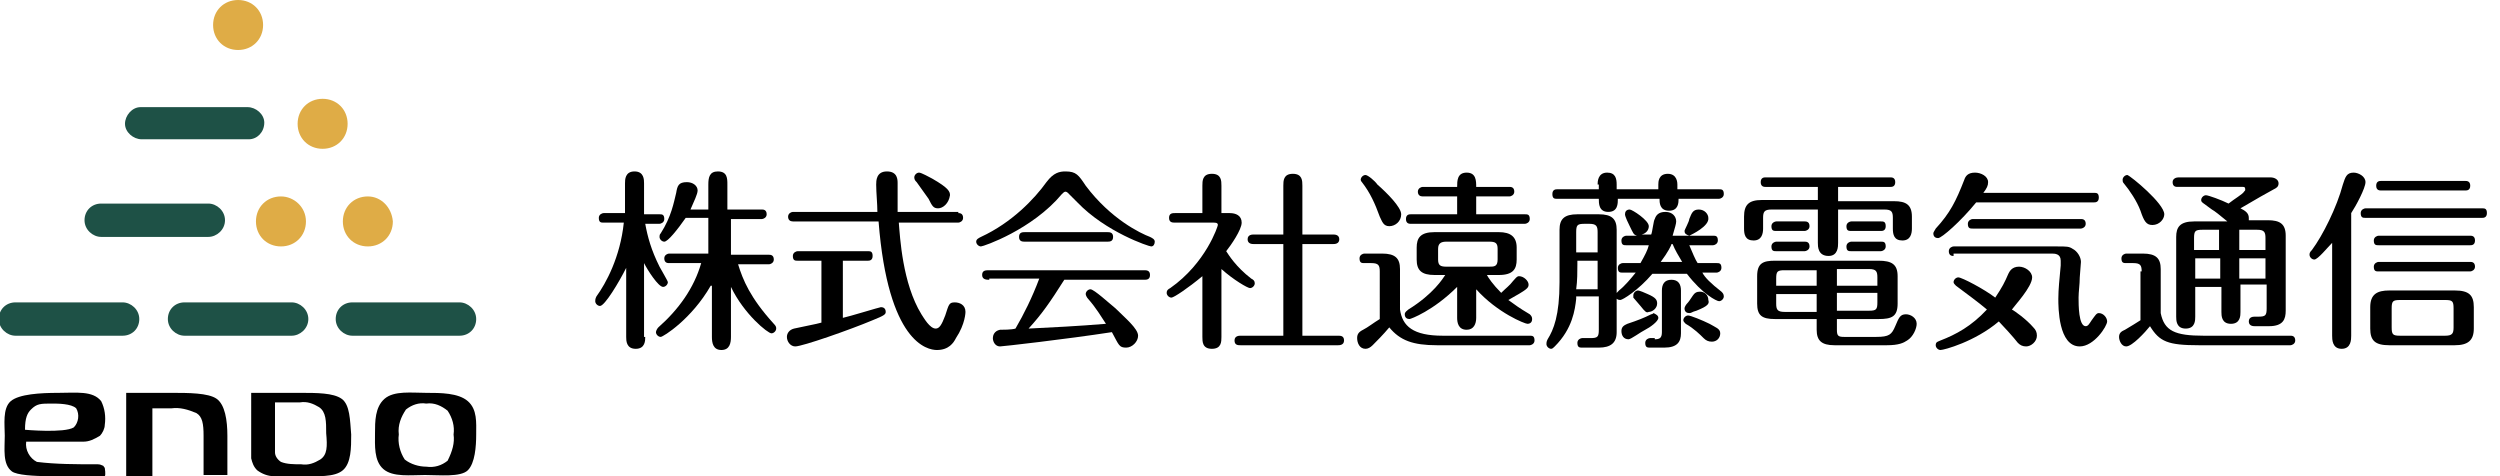 <?xml version="1.0" encoding="utf-8"?>
<!-- Generator: Adobe Illustrator 22.1.0, SVG Export Plug-In . SVG Version: 6.00 Build 0)  -->
<svg version="1.1" id="レイヤー_1" xmlns="http://www.w3.org/2000/svg" xmlns:xlink="http://www.w3.org/1999/xlink" x="0px"
	 y="0px" viewBox="0 0 210 40" style="enable-background:new 0 0 210 40;" xml:space="preserve">
<style type="text/css">
	.st0{clip-path:url(#SVGID_2_);}
	.st1{fill:#1E5146;}
	.st2{fill:#DFAC46;}
	.st3{enable-background:new    ;}
</style>
<title>logo</title>
<g>
	<defs>
		<rect id="SVGID_1_" width="40" height="40"/>
	</defs>
	<clipPath id="SVGID_2_">
		<use xlink:href="#SVGID_1_"  style="overflow:visible;"/>
	</clipPath>
	<g class="st0">
		<path class="st1" d="M17.5,19.9h-9c-0.7,0-1.4-0.6-1.4-1.4s0.6-1.4,1.4-1.4h9c0.7,0,1.4,0.6,1.4,1.4S18.2,19.9,17.5,19.9"/>
		<path class="st1" d="M20.9,11.7h-9c-0.7,0-1.4-0.6-1.4-1.3S11.1,9,11.8,9c0,0,0,0,0,0h9c0.7,0,1.4,0.6,1.4,1.3
			C22.2,11.1,21.6,11.7,20.9,11.7C20.9,11.7,20.9,11.7,20.9,11.7"/>
		<path class="st1" d="M10.3,28.2h-9c-0.7,0-1.4-0.6-1.4-1.4s0.6-1.4,1.4-1.4h9c0.7,0,1.4,0.6,1.4,1.4S11.1,28.2,10.3,28.2"/>
		<path class="st1" d="M24.5,28.2h-9c-0.7,0-1.4-0.6-1.4-1.4s0.6-1.4,1.4-1.4h9c0.7,0,1.4,0.6,1.4,1.4S25.2,28.2,24.5,28.2"/>
		<path class="st1" d="M38.6,28.2h-9c-0.7,0-1.4-0.6-1.4-1.4s0.6-1.4,1.4-1.4l0,0h9c0.7,0,1.4,0.6,1.4,1.4S39.4,28.2,38.6,28.2"/>
		<path class="st2" d="M22.1,2.1c0,1.2-0.9,2.1-2.1,2.1c-1.2,0-2.1-0.9-2.1-2.1S18.8,0,20,0c0,0,0,0,0,0C21.2,0,22.1,0.9,22.1,2.1
			C22.1,2.1,22.1,2.1,22.1,2.1"/>
		<path class="st2" d="M29.2,10.4c0,1.2-0.9,2.1-2.1,2.1c-1.2,0-2.1-0.9-2.1-2.1s0.9-2.1,2.1-2.1c0,0,0,0,0,0
			C28.3,8.3,29.2,9.2,29.2,10.4C29.2,10.4,29.2,10.4,29.2,10.4"/>
		<path class="st2" d="M25.7,18.6c0,1.2-0.9,2.1-2.1,2.1c-1.2,0-2.1-0.9-2.1-2.1c0-1.2,0.9-2.1,2.1-2.1c0,0,0,0,0,0
			C24.7,16.5,25.7,17.4,25.7,18.6C25.7,18.6,25.7,18.6,25.7,18.6"/>
		<path class="st2" d="M33,18.6c0,1.2-0.9,2.1-2.1,2.1c-1.2,0-2.1-0.9-2.1-2.1c0-1.2,0.9-2.1,2.1-2.1c0,0,0,0,0,0
			C32,16.5,32.9,17.4,33,18.6C33,18.6,33,18.6,33,18.6"/>
		<path d="M7,37.1H2.2c-0.1,0.7,0.3,1.4,0.9,1.7C4.7,39,6.4,39,8.1,39c0.2,0,0.3,0,0.5,0.1c0.1,0,0.1,0.1,0.2,0.2c0,0,0.1,0.6,0,0.7
			s-2.4,0-4.5,0c-1.5,0-2.9-0.1-3.3-0.4c-0.8-0.6-0.6-1.9-0.6-3c0-0.9-0.2-2.3,0.5-2.9s2.5-0.7,4-0.7s2.9-0.2,3.6,0.7
			c0.3,0.6,0.4,1.3,0.3,2c0,0.3-0.2,0.7-0.4,0.9C7.9,36.9,7.5,37.1,7,37.1 M4.4,33.9c-1,0-1.3,0-1.8,0.5c-0.3,0.3-0.5,0.7-0.5,1.7
			c0,0,3.3,0.3,4.1-0.2c0.4-0.4,0.5-1.1,0.2-1.6C6,33.9,4.8,33.9,4.4,33.9"/>
		<path d="M19.1,39.9h-2v-3.3c0-1-0.1-1.6-0.6-1.9c-0.7-0.3-1.4-0.5-2.1-0.4h-1.6v5.7h-2.2V33h3.8c1.4,0,3.1,0,3.8,0.5
			s0.9,1.8,0.9,3.1L19.1,39.9z"/>
		<path d="M29.5,36.5c0,1.1,0,2.4-0.7,3S26.7,40,25.3,40H23c-0.5,0-1-0.2-1.4-0.5c-0.3-0.3-0.4-0.6-0.5-1V33h4.1
			c1.4,0,2.8,0,3.5,0.5S29.4,35.3,29.5,36.5 M27.4,36.4c0-1,0-1.8-0.6-2.2c-0.5-0.3-1-0.5-1.6-0.4h-2.1L23.1,38
			c0,0.3,0.2,0.6,0.5,0.8c0.5,0.2,1.1,0.2,1.7,0.2c0.6,0.1,1.1-0.1,1.6-0.4C27.5,38.2,27.5,37.5,27.4,36.4"/>
		<path d="M40,36.5c0,1-0.1,2.4-0.7,3s-2.4,0.4-3.6,0.4s-2.7,0.2-3.5-0.5s-0.7-2-0.7-3s0-2.2,0.8-2.9s2.3-0.5,3.5-0.5s2.7,0,3.5,0.7
			S40,35.5,40,36.5 M38.1,36.5c0.1-0.7-0.1-1.4-0.5-2c-0.5-0.4-1.1-0.7-1.8-0.6c-0.6-0.1-1.2,0.1-1.7,0.5c-0.4,0.6-0.7,1.3-0.6,2.1
			c-0.1,0.7,0.1,1.5,0.5,2.1c0.5,0.4,1.2,0.6,1.8,0.6c0.7,0.1,1.3-0.1,1.8-0.5C38,37.9,38.2,37.2,38.1,36.5"/>
	</g>
</g>
<g class="st3">
	<path d="M54.2,28.3c0,0.3,0,1-0.8,1s-0.8-0.7-0.8-1v-5.8c-0.6,1.2-1.8,3.2-2.2,3.2c-0.2,0-0.4-0.2-0.4-0.4c0-0.1,0-0.2,0.1-0.4
		c0.8-1.1,2-3.3,2.3-6.2h-1.7c-0.2,0-0.4,0-0.4-0.4c0-0.3,0.3-0.4,0.4-0.4h1.8v-2.5c0-0.3,0-1,0.8-1c0.8,0,0.8,0.7,0.8,1V18h1.3
		c0.2,0,0.4,0,0.4,0.4c0,0.3-0.3,0.4-0.4,0.4h-1.2c0.2,1.1,0.5,2.2,1.2,3.6c0.1,0.2,0.7,1.2,0.7,1.3c0,0.2-0.2,0.4-0.4,0.4
		c-0.4,0-1.3-1.4-1.6-2V28.3z M59.7,24c-1.6,2.8-4,4.3-4.2,4.3c-0.2,0-0.4-0.2-0.4-0.4c0-0.1,0.1-0.3,0.2-0.4c1.7-1.5,3-3.3,3.6-5.4
		h-2.7c-0.1,0-0.4,0-0.4-0.4c0-0.3,0.3-0.4,0.4-0.4h3.3v-3h-1.9c-0.7,1-1.5,2-1.8,2c-0.2,0-0.4-0.2-0.4-0.4c0-0.1,0-0.2,0.1-0.3
		c0.9-1.4,1.1-2.6,1.3-3.4c0.1-0.6,0.2-0.9,0.9-0.9c0.5,0,0.9,0.3,0.9,0.7c0,0.3-0.3,0.9-0.6,1.6h1.5v-2.1c0-0.6,0.1-1.1,0.8-1.1
		c0.8,0,0.8,0.6,0.8,1.1v2.1H64c0.1,0,0.4,0,0.4,0.4c0,0.3-0.3,0.4-0.4,0.4h-2.6v3h3.2c0.1,0,0.4,0,0.4,0.4c0,0.3-0.3,0.4-0.4,0.4
		H62c0.4,1.3,1,2.8,3,5c0.2,0.2,0.2,0.3,0.2,0.4c0,0.2-0.2,0.4-0.4,0.4c-0.3,0-2.3-1.6-3.4-3.9v4.2c0,0.5-0.1,1.1-0.8,1.1
		c-0.7,0-0.8-0.6-0.8-1.1V24z"/>
	<path d="M70.8,26.7c0.5-0.1,3.1-0.9,3.2-0.9c0.2,0,0.4,0.1,0.4,0.4c0,0.2-0.1,0.3-1.1,0.7c-1.9,0.8-5.9,2.2-6.5,2.2
		c-0.4,0-0.7-0.4-0.7-0.8c0-0.3,0.2-0.6,0.6-0.7c0.4-0.1,2-0.4,2.3-0.5v-5.2h-2c-0.2,0-0.4,0-0.4-0.4c0-0.3,0.3-0.4,0.4-0.4h5.9
		c0.2,0,0.4,0,0.4,0.4s-0.3,0.4-0.4,0.4h-2.1V26.7z M80.5,17.9c0.1,0,0.4,0,0.4,0.4c0,0.3-0.3,0.4-0.4,0.4h-5
		c0.1,1.2,0.3,5.1,1.9,7.7c0.2,0.3,0.7,1.2,1.2,1.2c0.3,0,0.5-0.3,0.8-1.1c0.3-0.9,0.3-1.1,0.8-1.1c0.4,0,0.9,0.2,0.9,0.8
		c0,0,0,1-0.8,2.2c-0.2,0.4-0.6,1-1.6,1c-0.8,0-4.1-0.6-4.9-10.8h-7.2c-0.2,0-0.4-0.1-0.4-0.4c0-0.3,0.3-0.4,0.4-0.4h7.1
		c0-0.7-0.1-1.6-0.1-2.3c0-0.3,0-1.1,0.9-1.1c0.9,0,0.9,0.7,0.9,1c0,0.9,0,1.4,0,2.4H80.5z M78.8,17.5c-0.4,0-0.5-0.2-0.8-0.8
		c-0.3-0.4-0.7-1-1-1.4c-0.1-0.1-0.2-0.2-0.2-0.4c0-0.2,0.2-0.4,0.4-0.4s0.9,0.4,1.1,0.5c1.4,0.8,1.5,1.1,1.5,1.4
		C79.7,17.1,79.2,17.5,78.8,17.5z"/>
	<path d="M96.7,20.7c-0.2,0-3.8-1.2-6.2-3.7c-0.2-0.2-0.6-0.6-0.8-0.8c0,0-0.1-0.1-0.2-0.1c-0.1,0-0.2,0.1-0.3,0.2
		c-2.5,3-6.6,4.4-6.8,4.4c-0.2,0-0.4-0.2-0.4-0.4c0-0.2,0.2-0.3,0.4-0.4c2.6-1.2,4.5-3.2,5.5-4.6c0.6-0.8,1.1-0.9,1.6-0.9
		c0.9,0,1.1,0.3,1.7,1.2c2.1,2.8,4.6,4,5.4,4.3c0.2,0.1,0.4,0.2,0.4,0.4S96.9,20.7,96.7,20.7z M83.1,23.5c-0.2,0-0.6,0-0.6-0.4
		s0.3-0.4,0.6-0.4h13c0.2,0,0.5,0,0.5,0.4s-0.3,0.4-0.5,0.4h-6.7c-1.2,1.9-1.9,2.9-3,4.1c2-0.1,4.1-0.2,6.5-0.4
		c-0.4-0.6-0.8-1.3-1.5-2.1c-0.1-0.1-0.2-0.3-0.2-0.4c0-0.2,0.2-0.4,0.4-0.4c0.3,0,1.6,1.2,2.1,1.6c0.8,0.8,1.9,1.7,1.9,2.3
		c0,0.5-0.5,1-1,1c-0.6,0-0.6-0.2-1.2-1.3c-3.9,0.6-9.2,1.2-9.4,1.2c-0.4,0-0.6-0.4-0.6-0.7c0-0.2,0.1-0.6,0.6-0.7
		c0.2,0,1,0,1.3-0.1c0.7-1.2,1.4-2.6,2-4.2H83.1z M93,19.5c0.2,0,0.5,0,0.5,0.4s-0.3,0.4-0.5,0.4h-6.9c-0.2,0-0.5,0-0.5-0.4
		s0.3-0.4,0.5-0.4H93z"/>
	<path d="M103.3,17.9c0.5,0,1,0.2,1,0.8c0,0.6-0.9,1.9-1.3,2.4c0.2,0.3,0.8,1.3,2.1,2.3c0.2,0.1,0.3,0.2,0.3,0.4
		c0,0.2-0.2,0.4-0.4,0.4c-0.2,0-1.4-0.7-2.4-1.6v5.7c0,0.4,0,1-0.8,1c-0.8,0-0.8-0.6-0.8-1v-5.1c-1.2,1-2.4,1.8-2.6,1.8
		s-0.4-0.2-0.4-0.4c0-0.2,0.1-0.3,0.3-0.4c3-2.1,4-5.2,4-5.3c0-0.2-0.2-0.2-0.4-0.2h-3.2c-0.2,0-0.5,0-0.5-0.4s0.3-0.4,0.5-0.4h2.3
		v-2.3c0-0.4,0-1,0.8-1c0.8,0,0.8,0.6,0.8,1v2.3H103.3z M107.8,15.6c0-0.4,0-1,0.8-1c0.8,0,0.8,0.6,0.8,1v4.1h2.6
		c0.1,0,0.5,0,0.5,0.4s-0.4,0.4-0.5,0.4h-2.6v7.7h3c0.2,0,0.5,0,0.5,0.4s-0.4,0.4-0.5,0.4h-8.2c-0.2,0-0.5,0-0.5-0.4
		s0.4-0.4,0.5-0.4h3.6v-7.7h-2.5c-0.1,0-0.5,0-0.5-0.4s0.4-0.4,0.5-0.4h2.5V15.6z"/>
	<path d="M115.9,22.8c0-0.5-0.1-0.7-0.7-0.7h-0.6c-0.2,0-0.4,0-0.4-0.4c0-0.3,0.3-0.4,0.4-0.4h1.5c1.1,0,1.5,0.4,1.5,1.3V26
		c0.2,1.4,1.1,2.2,3.6,2.2h7.3c0.2,0,0.4,0,0.4,0.4c0,0.3-0.3,0.4-0.4,0.4h-7.8c-2,0-3.1-0.4-4-1.5c-0.5,0.6-1.1,1.2-1.4,1.5
		c-0.2,0.2-0.4,0.3-0.6,0.3c-0.5,0-0.7-0.5-0.7-0.9c0-0.3,0.1-0.5,0.5-0.7c0.4-0.2,0.9-0.6,1.4-0.9V22.8z M116.7,19
		c-0.5,0-0.6-0.4-0.8-0.8c-0.4-1.1-0.8-2-1.5-2.9c-0.1-0.1-0.1-0.2-0.1-0.2c0-0.2,0.2-0.4,0.4-0.4s0.8,0.5,1,0.8
		c0.8,0.7,2,1.9,2,2.5C117.7,18.6,117.2,19,116.7,19z M126.8,15.7c0.1,0,0.4,0,0.4,0.4c0,0.3-0.3,0.4-0.4,0.4h-2.8v1.5h4.1
		c0.2,0,0.4,0,0.4,0.4c0,0.3-0.3,0.4-0.4,0.4h-9.6c-0.1,0-0.4,0-0.4-0.4s0.3-0.4,0.4-0.4h3.9v-1.5h-2.9c-0.2,0-0.4-0.1-0.4-0.4
		c0-0.3,0.3-0.4,0.4-0.4h2.9c0-0.5,0-1.2,0.8-1.2c0.8,0,0.8,0.7,0.8,1.2H126.8z M124.9,23.1c0.1,0.2,0.5,0.8,1.2,1.5
		c0.4-0.4,0.7-0.6,1-1c0.2-0.2,0.3-0.4,0.5-0.4c0.4,0,0.8,0.4,0.8,0.7c0,0.3-0.1,0.4-1.7,1.3c0.7,0.5,0.8,0.6,1.8,1.2
		c0.1,0.1,0.2,0.2,0.2,0.4c0,0.2-0.1,0.4-0.4,0.4c-0.2,0-2.5-0.9-4.3-2.9v2.4c0,0.5-0.2,1-0.8,1c-0.7,0-0.8-0.6-0.8-1v-2.6
		c-2,2-3.9,2.7-4,2.7c-0.2,0-0.4-0.1-0.4-0.4c0-0.2,0.2-0.3,0.3-0.4c2.1-1.3,2.9-2.6,3.1-2.9h-0.9c-1.1,0-1.5-0.4-1.5-1.3v-1
		c0-0.8,0.3-1.3,1.5-1.3h5.4c1,0,1.5,0.4,1.5,1.3v1c0,0.8-0.3,1.3-1.5,1.3H124.9z M125.8,20.9c0-0.5-0.2-0.6-0.7-0.6h-3.6
		c-0.4,0-0.7,0.1-0.7,0.6v0.9c0,0.5,0.2,0.6,0.7,0.6h3.6c0.4,0,0.7,0,0.7-0.6V20.9z"/>
	<path d="M132.4,25.1c-0.1,0.9-0.3,2.5-1.8,4c-0.1,0.1-0.2,0.2-0.3,0.2c-0.2,0-0.4-0.2-0.4-0.4c0-0.1,0-0.2,0.1-0.4
		c0.5-0.8,1-2,1-4.8v-4.4c0-0.9,0.4-1.3,1.5-1.3h1.8c1.1,0,1.5,0.4,1.5,1.3v8.6c0,0.9-0.5,1.3-1.5,1.3h-1.4c-0.2,0-0.4,0-0.4-0.4
		c0-0.3,0.3-0.4,0.4-0.4h0.7c0.6,0,0.7-0.1,0.7-0.7v-2.8H132.4z M134.2,15.5c0-0.2,0-1,0.8-1c0.7,0,0.8,0.5,0.8,1v0.4h3.5v-0.4
		c0-0.2,0-0.9,0.8-0.9c0.8,0,0.8,0.8,0.8,0.9v0.4h3.5c0.2,0,0.4,0,0.4,0.4c0,0.3-0.3,0.4-0.4,0.4H141c0,0.3,0,1-0.8,1
		c-0.8,0-0.8-0.7-0.8-1h-3.5c0,0.4,0,1.1-0.8,1.1c-0.8,0-0.8-0.7-0.8-1.1h-3.5c-0.2,0-0.4,0-0.4-0.4s0.3-0.4,0.4-0.4h3.5V15.5z
		 M134.2,24.3v-2.4h-1.7v0.3c0,0.6,0,1.4-0.1,2.1H134.2z M134.2,21.2v-1.7c0-0.5-0.1-0.7-0.7-0.7h-0.4c-0.6,0-0.7,0.1-0.7,0.7v1.7
		H134.2z M141.9,19.8h2c0.2,0,0.4,0,0.4,0.4c0,0.3-0.3,0.4-0.4,0.4h-2c0.3,0.7,0.5,1.2,0.7,1.5h1.6c0.2,0,0.4,0,0.4,0.4
		c0,0.3-0.3,0.4-0.4,0.4h-1.2c0.2,0.4,0.7,0.9,1.6,1.6c0.1,0.1,0.2,0.2,0.2,0.4c0,0.2-0.2,0.4-0.4,0.4c-0.2,0-1.4-0.6-2.7-2.3h-2.9
		c-1.2,1.4-2.5,2.2-2.7,2.2c-0.2,0-0.4-0.1-0.4-0.4c0-0.1,0.1-0.2,0.3-0.4c0.5-0.4,1-1,1.4-1.5h-1.1c-0.2,0-0.4,0-0.4-0.4
		c0-0.3,0.3-0.4,0.4-0.4h1.5c0.4-0.7,0.6-1.1,0.7-1.5h-1.9c-0.2,0-0.4,0-0.4-0.4c0-0.3,0.3-0.4,0.4-0.4h0.9
		c-0.3-0.1-0.3-0.2-0.6-0.8c-0.1-0.2-0.4-0.8-0.4-1c0-0.2,0.1-0.4,0.4-0.4c0.2,0,1.6,0.9,1.6,1.4c0,0.3-0.2,0.6-0.6,0.7h0.8
		c0.1-0.2,0.2-1.2,0.3-1.3c0.1-0.3,0.3-0.6,0.9-0.6c0.6,0,0.9,0.4,0.9,0.8c0,0.2-0.1,0.5-0.3,1.2H141.9c-0.3-0.1-0.4-0.2-0.4-0.4
		c0-0.1,0.4-0.8,0.4-1c0.2-0.5,0.3-0.8,0.8-0.8c0.5,0,0.8,0.4,0.8,0.7C143.6,19,142.1,19.7,141.9,19.8z M139.3,26.7
		c0,0.3-0.7,0.8-1.1,1c-0.4,0.2-1.2,0.8-1.4,0.8c-0.4,0-0.6-0.3-0.6-0.7c0-0.4,0.3-0.5,0.5-0.6c0.9-0.3,1.4-0.5,2-0.8
		c0.1,0,0.2-0.1,0.2-0.1C139.1,26.4,139.3,26.5,139.3,26.7z M137.8,25.7c-0.1-0.1-0.5-0.6-0.6-0.7c0-0.1,0-0.1,0-0.2
		c0-0.2,0.2-0.4,0.4-0.4c0.1,0,0.6,0.2,0.8,0.3c0.7,0.3,0.8,0.5,0.8,0.8c0,0.4-0.4,0.7-0.7,0.7C138.3,26.3,138.2,26.2,137.8,25.7z
		 M139,28.5c0.4,0,0.6-0.1,0.6-0.6v-3.5c0-0.5,0.2-0.9,0.8-0.9c0.6,0,0.8,0.4,0.8,0.9V28c0,0.7-0.3,1.2-1.4,1.2h-1.2
		c-0.2,0-0.4,0-0.4-0.4c0-0.3,0.3-0.4,0.4-0.4H139z M141.3,22c-0.3-0.5-0.6-1-0.8-1.5h-0.1c0,0.1-0.3,0.7-0.9,1.5H141.3z
		 M143.1,28.4c-0.3-0.3-0.8-0.8-1.5-1.2c-0.1-0.1-0.2-0.2-0.2-0.3c0-0.2,0.2-0.4,0.4-0.4c0.2,0,1.2,0.4,1.8,0.7
		c0.5,0.3,0.9,0.4,0.9,0.8c0,0.4-0.3,0.7-0.7,0.7C143.5,28.7,143.3,28.6,143.1,28.4z M142.5,26.1c-0.4,0.1-0.4,0.2-0.6,0.2
		c-0.2,0-0.4-0.1-0.4-0.4c0-0.1,0.1-0.3,0.3-0.5c0.1-0.1,0.4-0.6,0.5-0.7c0.1-0.1,0.2-0.2,0.5-0.2c0.4,0,0.7,0.3,0.7,0.7
		C143.6,25.5,143.5,25.7,142.5,26.1z"/>
	<path d="M154.4,16.9h4.7c1,0,1.5,0.3,1.5,1.3v1c0,0.4-0.1,1-0.8,1c-0.7,0-0.8-0.5-0.8-1v-0.9c0-0.5-0.1-0.7-0.7-0.7h-3.9v2.8
		c0,0.3,0,1.1-0.8,1.1c-0.9,0-0.9-0.8-0.9-1.1v-2.8h-3.9c-0.6,0-0.7,0.2-0.7,0.7v0.9c0,0.4-0.1,1-0.8,1c-0.7,0-0.8-0.5-0.8-1v-1
		c0-1,0.4-1.4,1.5-1.4h4.7v-1.1h-4.4c-0.1,0-0.4,0-0.4-0.4s0.3-0.4,0.4-0.4h10.5c0.1,0,0.4,0,0.4,0.4s-0.3,0.4-0.4,0.4h-4.4V16.9z
		 M154.3,27.7c0,0.5,0.1,0.6,0.6,0.6h2.7c1.1,0,1.3-0.2,1.6-0.9c0.3-0.7,0.4-1,0.9-1c0.4,0,0.9,0.3,0.9,0.8c0,0.4-0.3,1.1-0.8,1.4
		c-0.3,0.2-0.7,0.4-1.7,0.4h-4.4c-1.1,0-1.5-0.4-1.5-1.3v-0.9h-3.5c-1.1,0-1.5-0.3-1.5-1.3v-2.3c0-1.1,0.5-1.3,1.5-1.3h8.7
		c1.1,0,1.6,0.3,1.6,1.3v2.3c0,1.1-0.5,1.3-1.6,1.3h-3.5V27.7z M151.6,18.6c0.1,0,0.4,0,0.4,0.4c0,0.3-0.3,0.4-0.4,0.4h-2.4
		c-0.2,0-0.4,0-0.4-0.4c0-0.3,0.3-0.4,0.4-0.4H151.6z M151.6,20.3c0.1,0,0.4,0,0.4,0.4c0,0.3-0.3,0.4-0.4,0.4h-2.4
		c-0.2,0-0.4,0-0.4-0.4c0-0.3,0.3-0.4,0.4-0.4H151.6z M152.6,22.7h-2.7c-0.6,0-0.7,0.1-0.7,0.7V24h3.4V22.7z M152.6,24.7h-3.4v0.8
		c0,0.5,0.1,0.7,0.7,0.7h2.7V24.7z M154.3,24h3.4v-0.7c0-0.5-0.1-0.7-0.7-0.7h-2.7V24z M154.3,26.1h2.7c0.6,0,0.7-0.1,0.7-0.7v-0.8
		h-3.4V26.1z M158,18.6c0.2,0,0.4,0,0.4,0.4s-0.3,0.4-0.4,0.4h-2.5c-0.2,0-0.4,0-0.4-0.4c0-0.3,0.3-0.4,0.4-0.4H158z M158,20.3
		c0.2,0,0.4,0,0.4,0.4c0,0.3-0.3,0.4-0.4,0.4h-2.5c-0.2,0-0.4,0-0.4-0.4c0-0.3,0.3-0.4,0.4-0.4H158z"/>
	<path d="M175.9,16.2c0.2,0,0.4,0,0.4,0.4s-0.3,0.4-0.4,0.4H166c-1.3,1.6-2.9,3-3.2,3c-0.2,0-0.4-0.1-0.4-0.4c0-0.1,0.1-0.2,0.2-0.4
		c1.2-1.3,1.7-2.3,2.4-4.1c0.1-0.3,0.3-0.6,0.9-0.6c0.5,0,1.1,0.3,1.1,0.8c0,0.3-0.1,0.5-0.4,0.9H175.9z M164.3,24
		c-0.1-0.1-0.2-0.2-0.2-0.3c0-0.2,0.2-0.4,0.4-0.4c0.3,0,2.2,1,3.1,1.7c0.6-0.9,0.8-1.3,1.1-2c0.1-0.2,0.3-0.6,0.9-0.6
		c0.5,0,1.1,0.4,1.1,0.9c0,0.8-1.5,2.4-1.7,2.7c0.2,0.1,1.2,0.8,1.8,1.5c0.2,0.2,0.3,0.4,0.3,0.7c0,0.5-0.5,0.9-0.9,0.9
		c-0.3,0-0.5-0.1-0.7-0.3c-0.3-0.4-1.3-1.5-1.6-1.8c-2,1.7-4.6,2.4-4.9,2.4c-0.2,0-0.4-0.2-0.4-0.4c0-0.3,0.2-0.3,0.4-0.4
		c1.3-0.5,2.6-1.2,3.9-2.6C166.2,25.4,165.1,24.6,164.3,24z M164.1,21.5c-0.1,0-0.4,0-0.4-0.4c0-0.3,0.3-0.4,0.4-0.4h8.7
		c0.8,0,1,0,1.3,0.2c0.4,0.2,0.7,0.7,0.7,1.1c0,0.2-0.1,1.1-0.1,1.3c0,0.6-0.1,1.2-0.1,1.7c0,0.6,0,2.4,0.6,2.4
		c0.2,0,0.3-0.2,0.5-0.5c0.3-0.4,0.4-0.6,0.6-0.6c0.4,0,0.7,0.4,0.7,0.7c0,0.4-1.1,2.1-2.3,2.1c-1.8,0-1.8-3.3-1.8-4
		c0-0.8,0.1-1.7,0.2-2.8c0-0.2,0-0.3,0-0.4c0-0.6-0.5-0.6-0.8-0.6H164.1z M165.7,19.2c-0.2,0-0.4,0-0.4-0.4c0-0.3,0.3-0.4,0.4-0.4
		h9.1c0.1,0,0.4,0,0.4,0.4c0,0.3-0.3,0.4-0.4,0.4H165.7z"/>
	<path d="M179.9,22.8c0-0.5-0.1-0.7-0.7-0.7h-0.6c-0.2,0-0.4,0-0.4-0.4c0-0.3,0.3-0.4,0.4-0.4h1.4c1.1,0,1.5,0.4,1.5,1.3v3.7
		c0.3,1.5,1.2,1.9,3.6,1.9h7.3c0.1,0,0.4,0,0.4,0.4c0,0.3-0.3,0.4-0.4,0.4h-7.7c-2.6,0-3.3-0.3-4.1-1.6c-0.4,0.5-1.5,1.7-2,1.7
		c-0.4,0-0.6-0.5-0.6-0.8c0-0.4,0.3-0.5,0.5-0.6c0.5-0.3,1-0.6,1.3-0.8V22.8z M181.8,18c0,0.4-0.4,0.9-1,0.9c-0.5,0-0.7-0.3-1-1.2
		c-0.3-0.8-0.9-1.7-1.4-2.3c-0.1-0.1-0.1-0.2-0.1-0.3c0-0.2,0.2-0.4,0.4-0.4C179,14.8,181.8,17.1,181.8,18z M186.5,24.1h-2.1v2.5
		c0,0.3,0,1-0.8,1c-0.8,0-0.8-0.7-0.8-1v-6.7c0-0.8,0.3-1.3,1.5-1.3h2.8c-0.6-0.5-1.1-0.9-1.3-1c-0.8-0.6-0.9-0.6-0.9-0.8
		c0-0.2,0.2-0.4,0.4-0.4c0.2,0,1.3,0.4,1.9,0.7c0.5-0.4,1.2-0.8,1.3-1c0.1-0.1,0.1-0.1,0.1-0.2c0-0.2-0.1-0.2-0.2-0.2h-5.5
		c-0.1,0-0.4,0-0.4-0.4c0-0.3,0.3-0.4,0.5-0.4h7.7c0.4,0,0.7,0.2,0.7,0.5c0,0.3-0.2,0.4-0.4,0.5c-0.2,0.1-1.8,1-2.8,1.6
		c0.4,0.2,0.7,0.4,0.7,0.8c0,0.1,0,0.1,0,0.2h1.6c1,0,1.5,0.3,1.5,1.3v6.3c0,0.7-0.2,1.3-1.4,1.3h-1.2c-0.1,0-0.5,0-0.5-0.4
		c0-0.4,0.4-0.4,0.5-0.4h0.3c0.6,0,0.7-0.1,0.7-0.7v-2h-2.2v2.3c0,0.3,0,1-0.8,1s-0.8-0.7-0.8-1V24.1z M186.5,19.3H185
		c-0.6,0-0.7,0.1-0.7,0.7v1h2.1V19.3z M186.5,21.7h-2.1v1.7h2.1V21.7z M188.1,21h2.2v-1c0-0.5-0.1-0.7-0.7-0.7h-1.5V21z M188.1,23.4
		h2.2v-1.7h-2.2V23.4z"/>
	<path d="M197.5,28.2c0,0.3,0,1.1-0.8,1.1c-0.8,0-0.8-0.8-0.8-1.1v-7.8c-0.4,0.4-1.2,1.4-1.5,1.4c-0.2,0-0.4-0.2-0.4-0.4
		c0-0.1,0-0.2,0.2-0.4c0.9-1.2,2.1-3.6,2.6-5.5c0.2-0.6,0.3-1,0.9-1c0.4,0,1,0.3,1,0.8c0,0.5-0.8,2-1.2,2.6V28.2z M198.7,18.3
		c-0.2,0-0.4,0-0.4-0.4c0-0.3,0.3-0.4,0.4-0.4h9.8c0.2,0,0.4,0,0.4,0.4c0,0.4-0.3,0.4-0.4,0.4H198.7z M207.8,27.6
		c0,1-0.5,1.4-1.6,1.4h-5.5c-1.2,0-1.6-0.4-1.6-1.4v-1.8c0-1.1,0.6-1.4,1.6-1.4h5.5c1.2,0,1.6,0.4,1.6,1.4V27.6z M199.8,20.6
		c-0.2,0-0.4,0-0.4-0.4c0-0.3,0.3-0.4,0.4-0.4h7.7c0.1,0,0.4,0,0.4,0.4c0,0.4-0.3,0.4-0.4,0.4H199.8z M199.8,22.8
		c-0.2,0-0.4,0-0.4-0.4c0-0.3,0.3-0.4,0.4-0.4h7.7c0.1,0,0.4,0,0.4,0.4c0,0.3-0.3,0.4-0.4,0.4H199.8z M200,16c-0.1,0-0.4,0-0.4-0.4
		c0-0.4,0.3-0.4,0.4-0.4h7.1c0.1,0,0.4,0,0.4,0.4s-0.3,0.4-0.4,0.4H200z M206.1,25.9c0-0.6-0.1-0.7-0.7-0.7h-3.8
		c-0.6,0-0.7,0.1-0.7,0.7v1.6c0,0.6,0.1,0.7,0.7,0.7h3.8c0.6,0,0.7-0.2,0.7-0.7V25.9z"/>
</g>
</svg>
